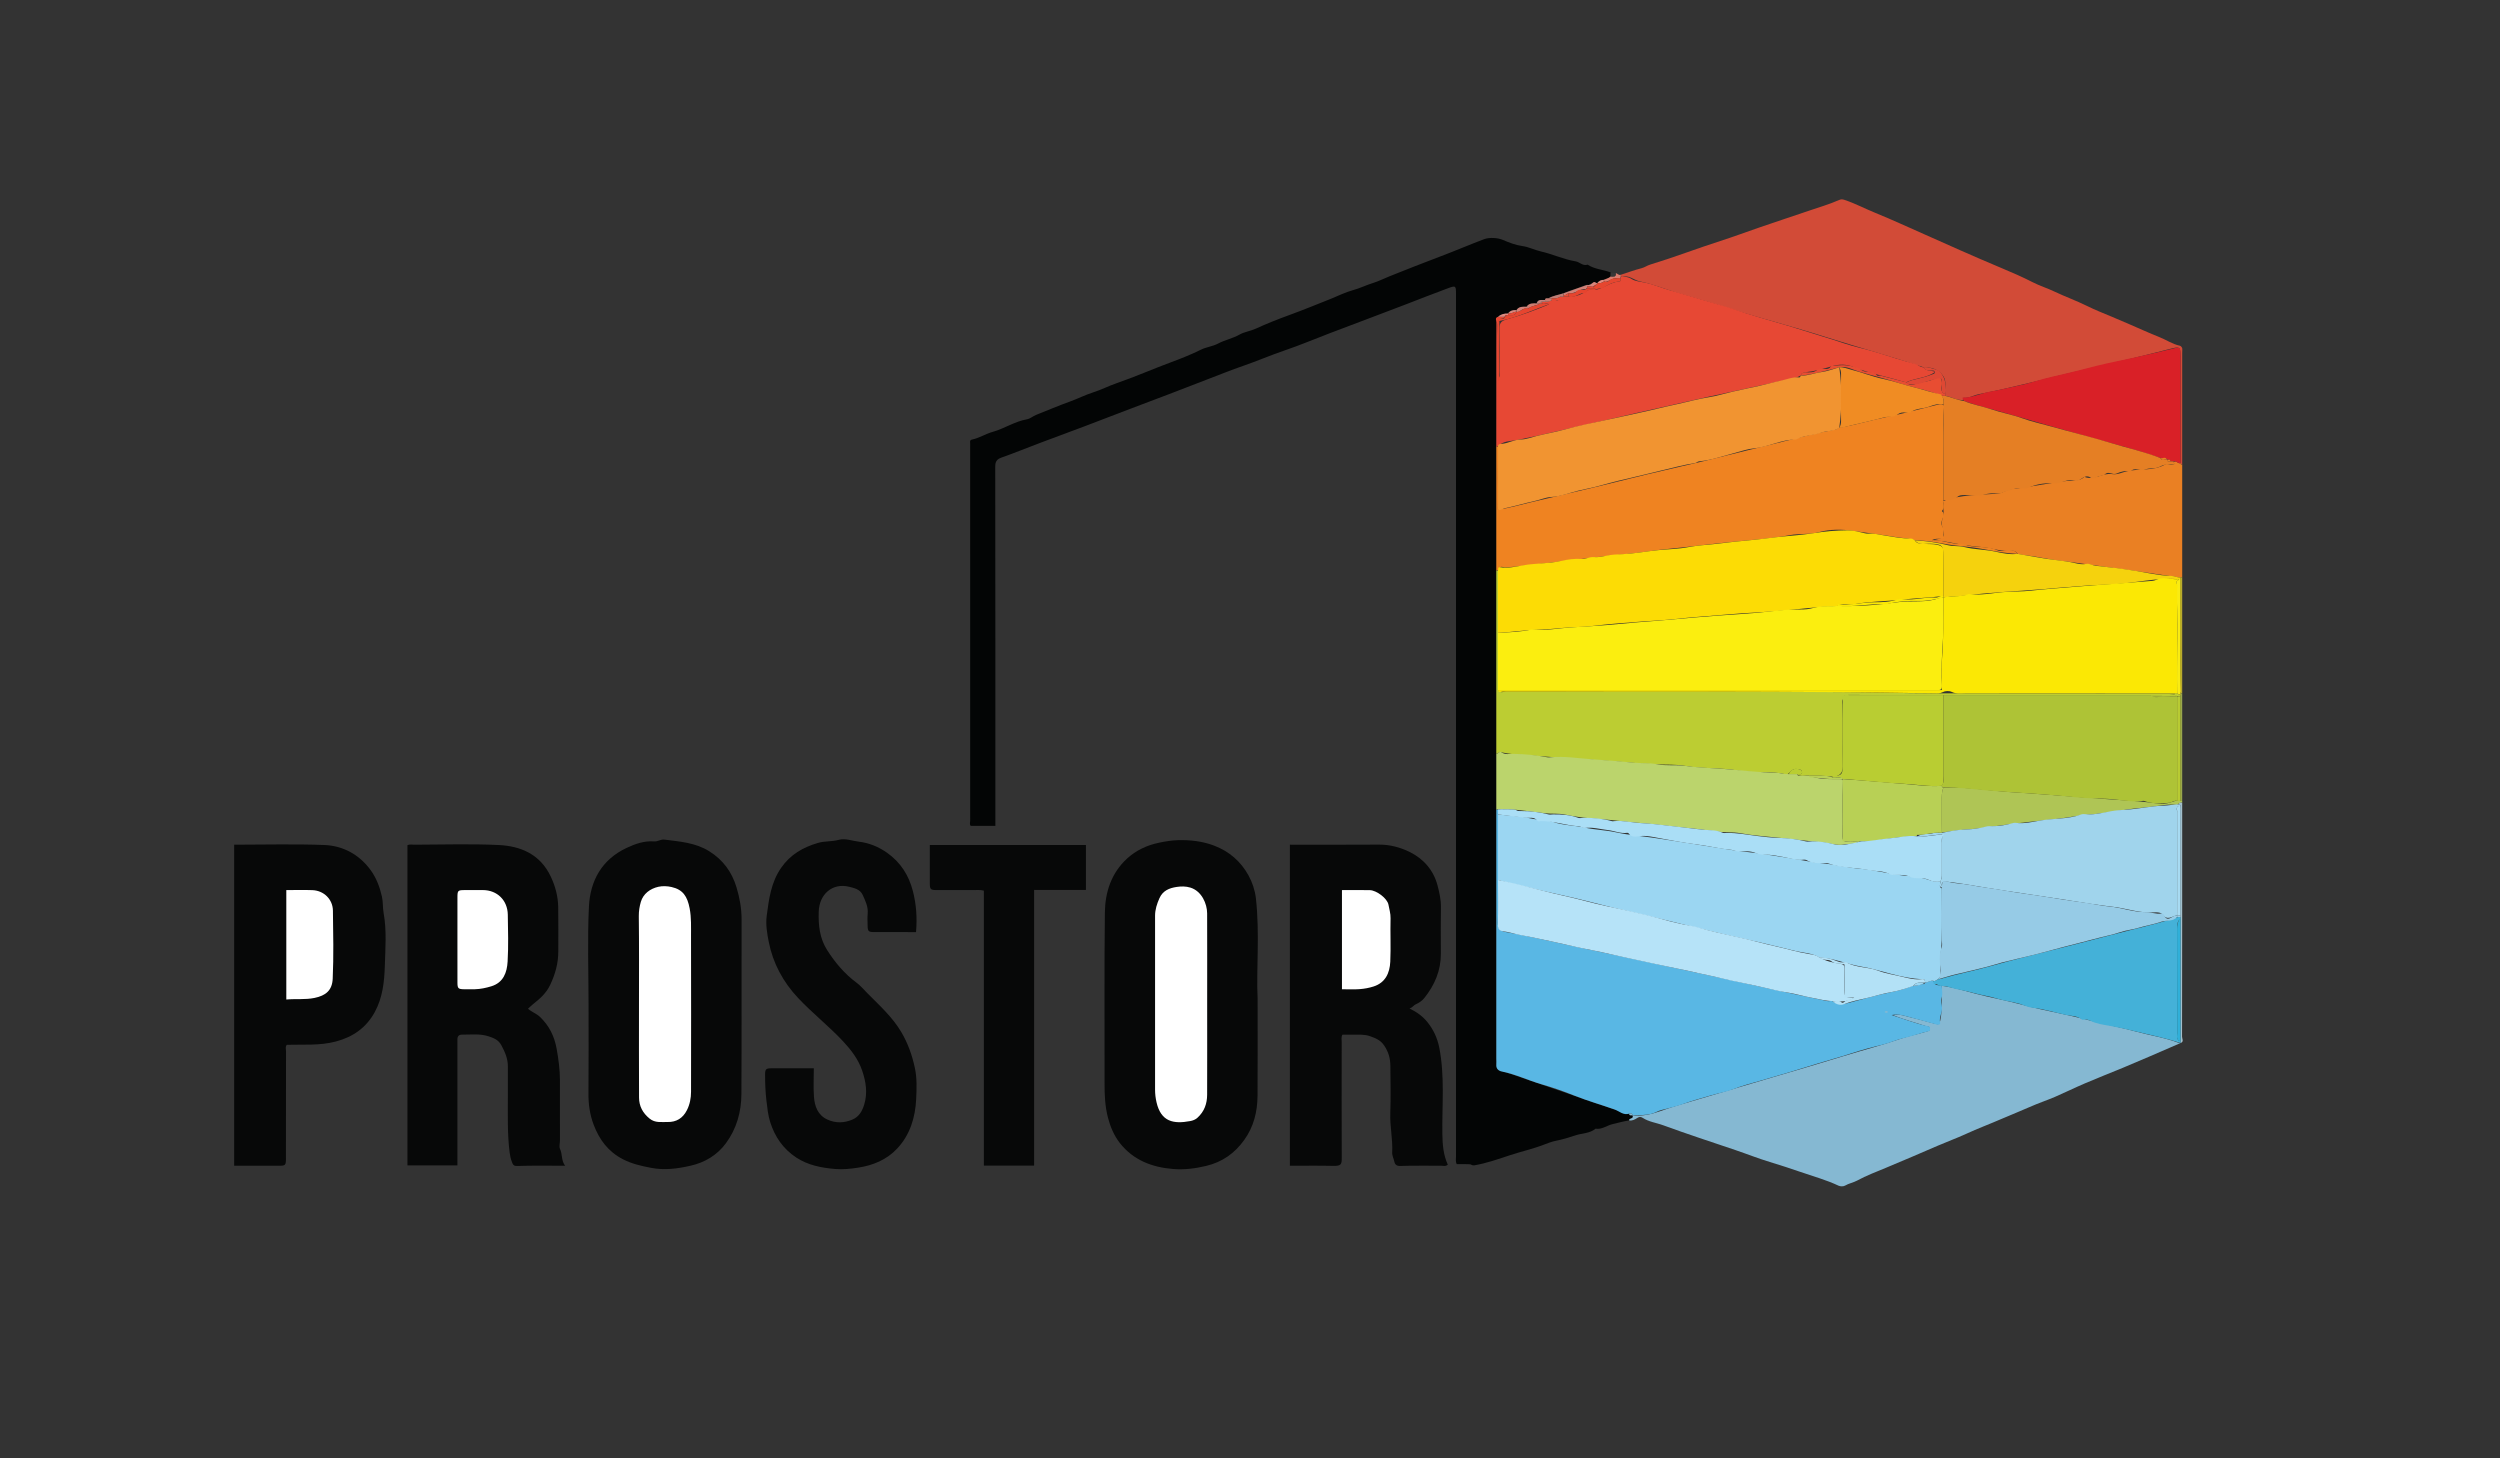 <?xml version="1.0" encoding="UTF-8" standalone="no"?>
<!DOCTYPE svg PUBLIC "-//W3C//DTD SVG 1.1//EN" "http://www.w3.org/Graphics/SVG/1.1/DTD/svg11.dtd">
<svg width="100%" height="100%" viewBox="0 0 960 560" version="1.1" xmlns="http://www.w3.org/2000/svg" xmlns:xlink="http://www.w3.org/1999/xlink" xml:space="preserve" xmlns:serif="http://www.serif.com/" style="fill-rule:evenodd;clip-rule:evenodd;stroke-linejoin:round;stroke-miterlimit:2;">
    <rect x="0" y="0" width="960" height="560" fill="#333333" stroke="none"/>
    <g transform="matrix(1.384,0,0,1.384,501.832,270.256)">
        <g id="Layer-1" serif:id="Layer 1">
            <g transform="matrix(1,0,0,1,-593.5,-224.417)">
                <g id="Layer-11" serif:id="Layer 1" transform="matrix(4.167,0,0,4.167,0,0)">
                    <g transform="matrix(1,0,0,1,163.887,25.805)">
                        <path d="M0,55.789C-0.379,55.854 -0.75,55.952 -1.125,56.044C-1.496,56.137 -1.822,56.413 -2.234,56.341C-2.617,56.665 -3.123,56.634 -3.566,56.784C-3.992,56.928 -4.428,57.059 -4.877,57.148C-5.139,57.2 -5.414,57.304 -5.664,57.401C-6.396,57.688 -7.162,57.854 -7.902,58.098C-8.689,58.355 -9.484,58.643 -10.313,58.784C-10.457,58.809 -10.508,58.716 -10.598,58.711C-10.891,58.694 -11.186,58.703 -11.477,58.703C-11.57,58.531 -11.527,58.362 -11.527,58.202L-11.527,0.786C-11.527,0.21 -11.537,0.189 -12.064,0.383C-13.023,0.733 -13.973,1.114 -14.926,1.479C-15.732,1.788 -16.541,2.094 -17.35,2.399C-18.223,2.73 -19.098,3.058 -19.969,3.391C-20.955,3.767 -21.928,4.18 -22.926,4.518C-23.859,4.835 -24.764,5.228 -25.695,5.549C-26.479,5.82 -27.25,6.131 -28.025,6.427C-28.898,6.761 -29.768,7.101 -30.64,7.435C-31.625,7.81 -32.613,8.181 -33.599,8.556C-34.471,8.888 -35.34,9.228 -36.213,9.557C-37.217,9.935 -38.223,10.303 -39.226,10.682C-40.084,11.005 -40.933,11.353 -41.797,11.659C-42.119,11.773 -42.207,11.939 -42.207,12.272C-42.196,20.069 -42.198,27.866 -42.198,35.663L-42.198,36.18L-43.834,36.18C-43.935,36.083 -43.875,35.945 -43.875,35.824C-43.877,27.523 -43.877,19.222 -43.877,10.921C-43.877,10.829 -43.871,10.734 -43.88,10.642C-43.889,10.536 -43.868,10.48 -43.747,10.455C-43.266,10.356 -42.845,10.075 -42.387,9.948C-41.598,9.73 -40.913,9.249 -40.097,9.108C-39.884,9.071 -39.697,8.9 -39.488,8.816C-38.734,8.513 -37.983,8.197 -37.221,7.922C-36.7,7.734 -36.208,7.48 -35.679,7.312C-35.152,7.144 -34.656,6.888 -34.135,6.708C-32.893,6.279 -31.689,5.747 -30.457,5.292C-29.796,5.049 -29.135,4.781 -28.495,4.465C-28.155,4.297 -27.723,4.254 -27.373,4.067C-26.912,3.821 -26.396,3.727 -25.936,3.465C-25.619,3.284 -25.217,3.237 -24.863,3.075C-24.143,2.744 -23.402,2.449 -22.656,2.178C-21.713,1.835 -20.787,1.455 -19.855,1.084C-19.375,0.893 -18.908,0.65 -18.41,0.516C-17.939,0.389 -17.506,0.171 -17.041,0.028C-16.672,-0.086 -16.309,-0.273 -15.939,-0.42C-14.799,-0.874 -13.66,-1.327 -12.512,-1.758C-11.557,-2.116 -10.617,-2.524 -9.662,-2.883C-9.297,-3.02 -8.742,-2.979 -8.414,-2.839C-8,-2.664 -7.568,-2.49 -7.127,-2.431C-6.684,-2.371 -6.299,-2.165 -5.871,-2.067C-5.092,-1.891 -4.359,-1.54 -3.564,-1.409C-3.291,-1.363 -3.082,-1.08 -2.764,-1.189C-2.305,-0.883 -1.746,-0.866 -1.244,-0.678C-1.234,-0.675 -1.234,-0.644 -1.23,-0.625L-1.23,-0.404C-1.346,-0.233 -1.578,-0.292 -1.715,-0.156C-1.896,-0.174 -2.033,-0.094 -2.139,0.05C-2.414,-0.159 -2.596,0.251 -2.852,0.159C-3.352,0.367 -3.881,0.493 -4.373,0.718C-4.701,0.811 -5.037,0.885 -5.35,1.032C-5.441,1.072 -5.592,1.008 -5.613,1.176C-5.84,1.153 -6.072,1.121 -6.176,1.402C-6.434,1.364 -6.668,1.391 -6.836,1.618C-7.086,1.604 -7.338,1.592 -7.504,1.839C-7.75,1.815 -7.947,1.902 -8.105,2.087C-8.396,2.068 -8.65,2.13 -8.814,2.4C-8.877,4.753 -8.826,7.107 -8.842,9.461C-8.846,9.944 -8.842,10.426 -8.842,10.909L-8.842,51.563C-8.842,52.391 -8.838,52.377 -8.064,52.639C-6.043,53.32 -4.031,54.033 -2.014,54.723C-1.42,54.925 -0.82,55.099 -0.236,55.321C-0.102,55.276 -0.029,55.397 0.074,55.439C0.125,55.435 0.178,55.445 0.221,55.472C0.307,55.687 -0.002,55.631 0,55.789" style="fill:rgb(3,5,5);"/>
                    </g>
                    <g transform="matrix(1,0,0,1,163.328,32.902)">
                        <path d="M0,-7.611C0.461,-7.76 0.918,-7.93 1.387,-8.049C1.596,-8.103 1.758,-8.229 1.961,-8.29C3.535,-8.767 5.07,-9.361 6.637,-9.863C7.492,-10.138 8.336,-10.453 9.188,-10.746C10.301,-11.13 11.418,-11.498 12.533,-11.877C13.201,-12.105 13.887,-12.304 14.537,-12.59C14.67,-12.648 14.752,-12.645 14.887,-12.602C15.594,-12.369 16.252,-12.018 16.939,-11.739C18.074,-11.279 19.187,-10.757 20.311,-10.265C21.084,-9.926 21.857,-9.572 22.635,-9.231C23.549,-8.829 24.467,-8.429 25.391,-8.043C26.074,-7.757 26.76,-7.46 27.422,-7.119C27.898,-6.874 28.416,-6.716 28.898,-6.485C29.602,-6.15 30.334,-5.888 31.035,-5.542C31.572,-5.276 32.139,-5.051 32.697,-4.819C33.111,-4.646 33.521,-4.465 33.936,-4.29C34.57,-4.019 35.197,-3.724 35.84,-3.473C36.307,-3.291 36.725,-2.996 37.227,-2.888C37.307,-2.871 37.408,-2.762 37.391,-2.625C37.383,-2.533 37.385,-2.44 37.385,-2.346L37.385,5.037C37.246,5.015 37.264,4.915 37.273,4.818C37.271,2.491 37.275,0.163 37.273,-2.164C37.271,-2.814 37.236,-2.848 36.607,-2.686C34.697,-2.19 32.775,-1.733 30.85,-1.292C28.51,-0.754 26.191,-0.121 23.834,0.341C23.496,0.408 23.189,0.614 22.824,0.578C22.818,0.577 22.803,0.609 22.803,0.626C22.801,0.658 22.82,0.686 22.854,0.713C22.404,0.794 22.033,0.505 21.611,0.454C21.602,0.394 21.598,0.333 21.602,0.273C21.547,-0.098 21.721,-0.488 21.486,-0.847C21.168,-1.337 20.699,-1.458 20.162,-1.454C18.072,-2.155 15.951,-2.743 13.852,-3.406C12.396,-3.864 10.93,-4.295 9.457,-4.706C7.693,-5.199 5.959,-5.796 4.191,-6.283C3.213,-6.554 2.268,-6.964 1.27,-7.174C0.869,-7.259 0.539,-7.624 0.084,-7.468C0.025,-7.496 -0.006,-7.543 0,-7.611" style="fill:rgb(210,75,55);"/>
                    </g>
                    <g transform="matrix(1,0,0,1,163.887,77.043)">
                        <path d="M0,4.551C-0.018,4.377 0.354,4.464 0.225,4.214C1.262,4.344 2.174,3.863 3.119,3.589C5.273,2.961 7.422,2.306 9.578,1.675C11.139,1.216 12.701,0.758 14.254,0.278C15.521,-0.114 16.809,-0.44 18.064,-0.878C18.615,-1.071 19.205,-1.173 19.766,-1.354C19.889,-1.392 20.045,-1.397 20.029,-1.576C20.016,-1.726 19.871,-1.685 19.771,-1.72C19.08,-1.966 18.359,-2.129 17.586,-2.456C18.051,-2.546 18.389,-2.39 18.729,-2.311C19.281,-2.184 19.824,-2.017 20.375,-1.879C20.641,-1.81 20.666,-1.869 20.719,-2.112C20.883,-2.876 20.764,-3.645 20.83,-4.409C21.598,-4.303 22.338,-4.078 23.084,-3.88C24.064,-3.619 25.064,-3.448 26.045,-3.181C26.941,-2.939 27.852,-2.741 28.764,-2.553C29.652,-2.369 30.531,-2.13 31.416,-1.92C32.189,-1.737 32.973,-1.577 33.738,-1.366C34.697,-1.101 35.688,-0.961 36.621,-0.599C36.65,-0.598 36.684,-0.598 36.715,-0.598C36.027,-0.3 35.34,0.001 34.65,0.297C34.063,0.549 33.475,0.801 32.885,1.046C32.039,1.395 31.187,1.729 30.346,2.088C29.678,2.373 29.025,2.697 28.357,2.985C27.803,3.222 27.229,3.412 26.676,3.658C26.061,3.934 25.434,4.176 24.816,4.445C24.023,4.79 23.213,5.092 22.428,5.453C21.814,5.736 21.182,5.964 20.564,6.232C19.406,6.733 18.248,7.231 17.084,7.715C16.449,7.981 15.795,8.224 15.186,8.557C14.926,8.698 14.629,8.744 14.369,8.898C14.262,8.96 14.064,8.954 13.945,8.9C13.127,8.515 12.254,8.275 11.404,7.982C10.736,7.751 10.057,7.53 9.377,7.324C8.605,7.093 7.844,6.787 7.074,6.527C5.467,5.982 3.854,5.459 2.262,4.874C1.807,4.708 1.311,4.651 0.896,4.379C0.771,4.299 0.678,4.306 0.549,4.386C0.387,4.488 0.213,4.594 0,4.551" style="fill:rgb(133,184,210);"/>
                    </g>
                    <g transform="matrix(1,0,0,1,141.298,84.669)">
                        <path d="M0,-21.431C1.993,-21.431 3.964,-21.423 5.937,-21.437C6.661,-21.441 7.353,-21.253 7.974,-20.949C8.89,-20.496 9.558,-19.751 9.829,-18.728C9.956,-18.247 10.067,-17.764 10.058,-17.254C10.04,-16.23 10.05,-15.203 10.054,-14.178C10.058,-13.051 9.64,-12.079 8.95,-11.219C8.808,-11.043 8.601,-10.899 8.394,-10.81C8.241,-10.744 8.187,-10.605 7.968,-10.521C8.468,-10.284 8.849,-9.999 9.151,-9.626C9.554,-9.129 9.817,-8.567 9.944,-7.936C10.325,-6.019 10.126,-4.082 10.153,-2.154C10.165,-1.447 10.222,-0.765 10.515,-0.127C10.36,0.01 10.204,-0.058 10.067,-0.057C9.153,-0.049 8.239,-0.072 7.327,-0.04C7.071,-0.033 6.981,-0.188 6.956,-0.322C6.915,-0.53 6.802,-0.727 6.813,-0.935C6.86,-1.819 6.651,-2.689 6.687,-3.575C6.726,-4.617 6.698,-5.662 6.692,-6.706C6.688,-7.194 6.571,-7.626 6.282,-8.055C6.038,-8.42 5.72,-8.542 5.356,-8.674C4.985,-8.811 4.606,-8.779 4.226,-8.784C3.985,-8.785 3.745,-8.784 3.503,-8.784C3.403,-8.62 3.452,-8.452 3.45,-8.292C3.448,-5.739 3.442,-3.184 3.454,-0.63C3.456,-0.144 3.442,-0.033 2.862,-0.046C1.917,-0.068 0.97,-0.053 0,-0.053L0,-21.431Z" style="fill:rgb(7,8,8);"/>
                    </g>
                    <g transform="matrix(1,0,0,1,90.567,73.648)">
                        <path d="M0,0.512C0.271,0.746 0.564,0.833 0.793,1.05C1.414,1.637 1.758,2.346 1.908,3.171C2.032,3.865 2.127,4.558 2.129,5.262C2.133,6.605 2.131,7.947 2.13,9.289C2.13,9.476 2.06,9.693 2.132,9.842C2.305,10.2 2.206,10.626 2.476,10.967C1.387,10.967 0.325,10.947 -0.735,10.982C-0.987,10.99 -1.019,10.837 -1.066,10.719C-1.152,10.512 -1.195,10.283 -1.224,10.058C-1.377,8.828 -1.337,7.591 -1.339,6.356C-1.341,5.684 -1.342,5.013 -1.339,4.343C-1.336,3.831 -1.531,3.397 -1.769,2.949C-1.966,2.576 -2.289,2.461 -2.601,2.356C-3.177,2.159 -3.794,2.24 -4.395,2.237C-4.594,2.237 -4.695,2.34 -4.698,2.538C-4.699,2.652 -4.698,2.762 -4.698,2.874L-4.698,10.944L-8.025,10.944L-8.025,-10.379C-7.882,-10.449 -7.714,-10.409 -7.554,-10.41C-5.689,-10.413 -3.822,-10.478 -1.962,-10.389C-0.478,-10.321 0.811,-9.773 1.513,-8.298C1.824,-7.646 1.999,-6.974 2.014,-6.264C2.033,-5.278 2.017,-4.289 2.019,-3.301C2.02,-2.51 1.815,-1.778 1.472,-1.061C1.208,-0.509 0.78,-0.142 0.327,0.216C0.211,0.307 0.117,0.414 0,0.512" style="fill:rgb(7,8,8);"/>
                    </g>
                    <g transform="matrix(1,0,0,1,94.601,73.951)">
                        <path d="M0,-0.105C0,-2.267 -0.08,-4.433 0.025,-6.591C0.109,-8.311 0.882,-9.724 2.533,-10.499C3.112,-10.77 3.714,-10.985 4.367,-10.931C4.614,-10.912 4.803,-11.085 5.049,-11.053C6.077,-10.919 7.111,-10.855 8.034,-10.278C8.952,-9.703 9.541,-8.901 9.849,-7.883C10.061,-7.184 10.191,-6.467 10.19,-5.728C10.182,-1.851 10.199,2.027 10.178,5.904C10.171,7.085 9.854,8.206 9.145,9.167C8.565,9.954 7.748,10.444 6.801,10.66C5.93,10.859 5.058,10.98 4.139,10.799C3.493,10.674 2.885,10.536 2.295,10.234C1.308,9.73 0.714,8.923 0.336,7.922C0.082,7.247 -0.015,6.549 -0.006,5.822C0.013,3.847 0,1.871 0,-0.105" style="fill:rgb(7,8,8);"/>
                    </g>
                    <g transform="matrix(1,0,0,1,139.15,74.34)">
                        <path d="M0,-0.874C0,1.602 0.01,3.615 -0.005,5.628C-0.014,6.686 -0.262,7.686 -0.894,8.562C-1.531,9.448 -2.354,10.032 -3.436,10.288C-4.17,10.464 -4.902,10.552 -5.64,10.491C-7.033,10.375 -8.281,9.901 -9.173,8.762C-9.561,8.265 -9.805,7.686 -9.965,7.071C-10.158,6.329 -10.193,5.576 -10.191,4.814C-10.18,1.011 -10.217,-2.792 -10.17,-6.594C-10.153,-7.946 -9.737,-9.219 -8.697,-10.175C-8.096,-10.726 -7.377,-11.065 -6.558,-11.236C-6.139,-11.325 -5.699,-11.394 -5.3,-11.404C-4.494,-11.426 -3.674,-11.337 -2.892,-11.039C-1.879,-10.651 -1.117,-9.983 -0.605,-9.054C-0.35,-8.588 -0.174,-8.065 -0.113,-7.523C0.152,-5.156 -0.096,-2.781 0,-0.874" style="fill:rgb(7,8,8);"/>
                    </g>
                    <g transform="matrix(1,0,0,1,71.004,84.56)">
                        <path d="M0,-21.322C2.016,-21.322 4.01,-21.379 5.999,-21.302C7.26,-21.254 8.345,-20.655 9.094,-19.621C9.464,-19.111 9.699,-18.499 9.841,-17.859C9.921,-17.497 9.886,-17.135 9.95,-16.784C10.164,-15.608 10.067,-14.423 10.032,-13.247C10,-12.198 9.886,-11.131 9.361,-10.174C8.791,-9.134 7.914,-8.521 6.771,-8.218C5.691,-7.93 4.597,-8.031 3.507,-7.998C3.389,-7.867 3.453,-7.711 3.453,-7.571C3.447,-5.204 3.449,-2.835 3.448,-0.468C3.448,0.04 3.432,0.056 2.92,0.056C1.955,0.057 0.988,0.056 0,0.056L0,-21.322Z" style="fill:rgb(7,8,8);"/>
                    </g>
                    <g transform="matrix(1,0,0,1,116.406,78.607)">
                        <path d="M0,-9.549C-0.955,-9.549 -1.867,-9.547 -2.78,-9.551C-3.169,-9.552 -3.218,-9.603 -3.224,-9.989C-3.227,-10.25 -3.246,-10.513 -3.22,-10.773C-3.174,-11.239 -3.375,-11.634 -3.556,-12.033C-3.726,-12.403 -4.127,-12.486 -4.449,-12.567C-5.565,-12.846 -6.442,-12.076 -6.479,-10.911C-6.509,-9.996 -6.416,-9.127 -5.913,-8.342C-5.383,-7.513 -4.76,-6.771 -3.96,-6.18C-3.693,-5.984 -3.476,-5.716 -3.239,-5.479C-2.43,-4.663 -1.571,-3.893 -0.978,-2.887C-0.54,-2.143 -0.259,-1.353 -0.078,-0.507C0.071,0.189 0.042,0.886 0.009,1.576C-0.05,2.797 -0.399,3.946 -1.25,4.858C-1.945,5.602 -2.845,5.979 -3.86,6.136C-4.372,6.215 -4.878,6.266 -5.384,6.224C-6.295,6.146 -7.187,5.979 -7.98,5.458C-8.854,4.881 -9.406,4.069 -9.712,3.096C-9.854,2.643 -9.903,2.16 -9.96,1.681C-10.03,1.097 -10.05,0.517 -10.05,-0.066C-10.051,-0.42 -9.991,-0.48 -9.641,-0.482C-8.711,-0.486 -7.783,-0.483 -6.806,-0.483C-6.806,0.166 -6.843,0.796 -6.796,1.419C-6.749,2.055 -6.537,2.646 -5.895,2.935C-5.351,3.182 -4.793,3.169 -4.238,2.934C-3.783,2.743 -3.579,2.355 -3.448,1.924C-3.216,1.158 -3.335,0.405 -3.588,-0.332C-3.845,-1.086 -4.323,-1.704 -4.855,-2.276C-5.804,-3.291 -6.904,-4.153 -7.856,-5.166C-8.857,-6.233 -9.53,-7.483 -9.807,-8.902C-9.916,-9.453 -10.021,-10.05 -9.942,-10.64C-9.794,-11.757 -9.655,-12.861 -8.979,-13.833C-8.362,-14.72 -7.524,-15.197 -6.524,-15.489C-6.073,-15.622 -5.607,-15.565 -5.153,-15.691C-4.713,-15.815 -4.251,-15.622 -3.808,-15.57C-3.143,-15.492 -2.511,-15.242 -1.928,-14.831C-1.017,-14.186 -0.48,-13.322 -0.212,-12.288C0.017,-11.41 0.083,-10.505 0,-9.549" style="fill:rgb(7,8,8);"/>
                    </g>
                    <g transform="matrix(1,0,0,1,127.718,84.603)">
                        <path d="M0,-21.344L0,-18.354L-3.45,-18.354L-3.45,0L-6.795,0L-6.795,-18.305C-7.048,-18.374 -7.286,-18.342 -7.521,-18.343C-8.341,-18.347 -9.162,-18.34 -9.982,-18.345C-10.333,-18.348 -10.392,-18.406 -10.394,-18.759C-10.398,-19.613 -10.395,-20.467 -10.395,-21.344L0,-21.344Z" style="fill:rgb(7,8,8);"/>
                    </g>
                    <g transform="matrix(1,0,0,1,200.602,45.208)">
                        <path d="M0,-7.38C-0.002,-7.304 0.035,-7.266 0.111,-7.268L0.111,0.232L-0.086,0.232C-1.295,0.059 -2.502,-0.127 -3.711,-0.295C-4.646,-0.424 -5.59,-0.541 -6.523,-0.683C-7.437,-0.821 -8.361,-0.891 -9.273,-1.08C-9.781,-1.186 -10.309,-1.229 -10.824,-1.316C-10.9,-1.461 -11.068,-1.552 -11.182,-1.538C-11.9,-1.448 -12.564,-1.742 -13.264,-1.793C-14.09,-1.854 -14.906,-2.01 -15.719,-2.165C-15.93,-2.205 -16.148,-2.187 -16.371,-2.263C-15.693,-2.419 -15.689,-2.421 -15.873,-3.18C-15.967,-3.564 -15.719,-3.917 -15.791,-4.303C-15.824,-4.479 -15.75,-4.671 -15.816,-4.852C-14.625,-5.296 -13.363,-5.24 -12.127,-5.355C-11.809,-5.384 -11.592,-5.614 -11.281,-5.646C-10.006,-5.776 -8.754,-6.066 -7.479,-6.201C-7.098,-6.242 -6.709,-6.159 -6.402,-6.465C-5.752,-6.188 -5.187,-6.755 -4.545,-6.645C-4.219,-6.588 -3.896,-6.758 -3.58,-6.833C-2.734,-7.033 -1.818,-6.828 -1.018,-7.288C-0.873,-7.37 -0.693,-7.245 -0.527,-7.264C-0.377,-7.279 -0.389,-7.343 -0.465,-7.434C-0.287,-7.612 -0.168,-7.293 0,-7.38" style="fill:rgb(234,128,35);"/>
                    </g>
                    <g transform="matrix(1,0,0,1,200.713,61.471)">
                        <path d="M0,-1.145L0,-1.033C-0.15,-1.065 -0.24,-0.957 -0.344,-0.881C-0.937,-0.961 -1.518,-0.813 -2.098,-0.756C-2.846,-0.685 -3.596,-0.603 -4.336,-0.47C-5.365,-0.286 -6.412,-0.248 -7.447,-0.078C-8.205,0.047 -8.98,0.118 -9.75,0.2C-10.555,0.286 -11.357,0.379 -12.16,0.494C-12.83,0.589 -13.508,0.701 -14.182,0.739C-14.805,0.772 -15.408,0.893 -16.025,0.954C-15.982,0.247 -16.018,-0.461 -16.008,-1.167C-16.002,-1.458 -16.031,-1.754 -15.898,-2.031C-14.293,-2.099 -12.709,-1.796 -11.113,-1.713C-10.596,-1.687 -10.082,-1.642 -9.568,-1.606C-8.057,-1.502 -6.551,-1.371 -5.041,-1.269C-3.844,-1.188 -2.648,-1.12 -1.457,-0.957C-1.145,-0.914 -0.803,-1.041 -0.486,-1.141C-0.389,-1.146 -0.289,-1.145 -0.191,-1.145L0,-1.145Z" style="fill:rgb(175,197,85);"/>
                    </g>
                    <g transform="matrix(1,0,0,1,200.49,76.279)">
                        <path d="M0,-15.729C0.01,-15.895 0.137,-15.829 0.223,-15.84C0.223,-10.646 0.225,-5.452 0.213,-0.258C0.213,-0.125 0.359,0.081 0.111,0.166L0.111,-8.427C0.107,-10.78 0.117,-13.131 0.107,-15.485C0.123,-15.588 0.154,-15.7 0,-15.729" style="fill:rgb(162,191,204);"/>
                    </g>
                    <g transform="matrix(1,0,0,1,200.602,53.162)">
                        <path d="M0,-7.722L0.111,-7.722L0.111,0C0.029,-0.002 -0.018,-0.043 -0.033,-0.124C0.041,-1.621 -0.016,-3.119 -0.002,-4.618C0.008,-5.581 0,-6.545 0,-7.509L0,-7.722Z" style="fill:rgb(186,171,45);"/>
                    </g>
                    <g transform="matrix(1,0,0,1,200.602,60.326)">
                        <path d="M0,-7.164L0.111,-7.164L0.111,0L0,0L0,-7.164Z" style="fill:rgb(154,167,77);"/>
                    </g>
                    <g transform="matrix(1,0,0,1,163.328,25.656)">
                        <path d="M0,-0.365L0,-0.253C0,-0.196 -0.021,-0.149 -0.066,-0.113C-0.449,-0.271 -0.719,0.071 -1.055,0.111C-1.1,0.075 -1.121,0.029 -1.121,-0.029C-0.971,-0.102 -0.799,-0.134 -0.672,-0.253C-0.52,-0.266 -0.293,-0.169 -0.336,-0.476C-0.217,-0.46 -0.143,-0.313 0,-0.365" style="fill:rgb(220,124,110);"/>
                    </g>
                    <g transform="matrix(1,0,0,1,162.992,25.49)">
                        <path d="M0,-0.31C0.045,0 -0.184,-0.1 -0.336,-0.087L-0.336,-0.31L0,-0.31Z" style="fill:rgb(57,56,56);"/>
                    </g>
                    <g transform="matrix(1,0,0,1,184.707,69.521)">
                        <path d="M0,3.118C0.002,3.379 0.076,3.666 -0.01,3.892C-0.104,4.151 0.014,4.363 0.016,4.593C0.016,4.925 -0.187,5.216 -0.115,5.556C-0.076,5.732 -0.262,5.714 -0.344,5.692C-0.934,5.541 -1.518,5.36 -2.107,5.212C-2.477,5.118 -2.842,4.967 -3.34,5.058C-2.475,5.333 -1.719,5.636 -0.92,5.802C-0.838,5.817 -0.777,5.831 -0.783,5.928C-0.789,6.014 -0.75,6.112 -0.887,6.141C-1.447,6.265 -1.984,6.475 -2.549,6.597C-3.021,6.701 -3.467,6.921 -3.938,7.031C-4.648,7.198 -5.361,7.389 -6.047,7.617C-6.773,7.859 -7.512,8.052 -8.238,8.279C-9.48,8.667 -10.727,9.047 -11.98,9.403C-12.625,9.586 -13.283,9.756 -13.916,10.007C-14.363,10.181 -14.857,10.257 -15.324,10.395C-15.939,10.577 -16.562,10.739 -17.164,10.96C-17.656,11.142 -18.166,11.255 -18.668,11.382C-18.912,11.441 -19.104,11.587 -19.352,11.64C-19.768,11.732 -20.18,11.733 -20.596,11.736C-20.607,11.572 -20.732,11.638 -20.82,11.625C-21.193,11.755 -21.477,11.461 -21.771,11.354C-22.666,11.034 -23.584,10.779 -24.471,10.423C-25.186,10.135 -25.93,9.881 -26.672,9.664C-27.557,9.405 -28.387,8.998 -29.295,8.821C-29.502,8.781 -29.695,8.639 -29.662,8.355C-29.648,8.226 -29.662,8.095 -29.662,7.965L-29.662,-8.634C-29.592,-8.637 -29.545,-8.605 -29.518,-8.538C-29.59,-8.415 -29.533,-8.283 -29.551,-8.156L-29.551,-4.006C-29.551,-3.039 -29.527,-2.069 -29.561,-1.101C-29.576,-0.694 -29.418,-0.534 -29.053,-0.471C-27.221,-0.148 -25.416,0.299 -23.596,0.676C-21.35,1.14 -19.111,1.649 -16.867,2.122C-15.068,2.501 -13.273,2.903 -11.479,3.301C-10.211,3.582 -8.943,3.854 -7.672,4.119C-7.568,4.142 -7.451,4.15 -7.346,4.093C-7,4.352 -6.65,4.368 -6.221,4.256C-5.287,4.01 -4.363,3.735 -3.416,3.542C-2.939,3.443 -2.447,3.33 -1.992,3.124C-1.707,3.171 -1.459,2.971 -1.176,2.997C-1.15,2.949 -1.113,2.91 -1.064,2.884C-0.887,2.889 -0.73,2.683 -0.537,2.821C-0.482,3.144 -0.191,3.041 0,3.118" style="fill:rgb(89,183,228);"/>
                    </g>
                    <g transform="matrix(1,0,0,1,184.818,38.571)">
                        <path d="M0,1.719C-0.037,1.963 0.094,2.231 -0.105,2.451C0.125,2.668 -0.049,2.873 -0.109,3.091C-0.143,3.207 -0.145,3.371 -0.084,3.465C0.086,3.729 -0.049,3.994 0.01,4.25C-0.234,4.354 -0.465,4.227 -0.768,4.386C-0.047,4.368 0.531,4.682 1.156,4.62C1.344,4.602 1.461,4.709 1.613,4.747C2.268,4.909 2.965,4.76 3.607,5.069C3.816,5.17 4.119,5.079 4.379,5.077C4.594,5.075 4.805,5.076 4.926,5.301C4.186,5.268 3.463,5.139 2.736,5.001C2.174,4.894 1.594,4.822 1.027,4.77C0.049,4.681 -0.904,4.396 -1.893,4.405C-2.307,4.249 -2.748,4.258 -3.176,4.184C-4.105,4.023 -5.043,3.918 -5.977,3.777C-6.74,3.661 -7.533,3.648 -8.289,3.855C-8.924,4.03 -9.57,3.933 -10.209,4.053C-11.434,4.284 -12.682,4.364 -13.922,4.491C-14.76,4.577 -15.605,4.662 -16.439,4.767C-17.566,4.909 -18.699,4.988 -19.824,5.159C-20.619,5.281 -21.434,5.334 -22.236,5.426C-23.658,5.589 -25.082,5.749 -26.504,5.926C-27.379,6.034 -28.26,6.146 -29.145,6.204C-29.301,6.214 -29.518,6.054 -29.619,6.317C-29.648,6.387 -29.699,6.422 -29.773,6.42L-29.773,-1.862C-29.703,-1.864 -29.654,-1.831 -29.629,-1.763C-29.703,-0.407 -29.639,0.949 -29.666,2.351C-28.932,2.264 -28.258,2.053 -27.58,1.894C-26.191,1.569 -24.803,1.239 -23.416,0.911C-22.199,0.623 -20.988,0.311 -19.773,0.017C-18.193,-0.365 -16.6,-0.705 -15.023,-1.106C-13.715,-1.439 -12.398,-1.742 -11.09,-2.073C-9.795,-2.4 -8.5,-2.737 -7.186,-2.98C-7.09,-2.998 -7.033,-3.085 -6.939,-3.093C-5.891,-3.274 -4.873,-3.584 -3.834,-3.8C-2.664,-4.042 -1.508,-4.352 -0.35,-4.64C-0.207,-4.676 -0.053,-4.703 0.045,-4.539C-0.059,-3.749 0.014,-2.956 0.004,-2.166C-0.01,-0.871 0,0.425 0,1.719" style="fill:rgb(239,131,33);"/>
                    </g>
                    <g transform="matrix(1,0,0,1,155.156,25.403)">
                        <path d="M0,11.306L-0.111,11.306C-0.111,8.555 -0.113,5.805 -0.105,3.055C-0.105,2.934 -0.229,2.751 0,2.687C0.152,2.709 0.32,2.63 0.457,2.755C0.094,2.759 -0.021,2.918 -0.012,3.3C0.02,4.452 0,5.606 0,6.818C0.18,6.649 0.105,6.482 0.107,6.344C0.117,5.393 0.125,4.442 0.105,3.492C0.098,3.126 0.172,2.973 0.58,2.858C1.533,2.594 2.469,2.255 3.4,1.858C3.291,1.76 3.18,1.769 3.064,1.822C3.002,1.816 2.945,1.797 2.893,1.765C2.943,1.664 3.037,1.682 3.123,1.68C3.303,1.726 3.451,1.621 3.607,1.566C3.775,1.481 4.086,1.766 4.131,1.363C4.215,1.333 4.303,1.345 4.391,1.344L4.746,1.344C5.205,1.35 5.6,1.184 5.973,0.931C6.111,0.836 6.291,0.913 6.451,0.897C7.027,0.814 7.479,0.367 8.076,0.334C8.193,0.327 8.166,0.199 8.172,0.112L8.172,0C8.422,0.013 8.643,0.007 8.895,0.168C9.131,0.323 9.49,0.35 9.793,0.41C10.344,0.522 10.852,0.748 11.385,0.901C12.67,1.267 13.949,1.663 15.234,2.033C15.658,2.154 16.088,2.318 16.518,2.453C17.775,2.852 19.055,3.183 20.309,3.591C21.215,3.885 22.133,4.144 23.037,4.451C23.734,4.688 24.486,4.832 25.197,5.052C26.059,5.32 26.914,5.599 27.787,5.827C27.967,5.873 28.107,6.052 28.318,6.045C28.504,6.327 28.826,6.239 29.107,6.35C28.525,6.779 27.783,6.746 27.168,7.049C26.615,6.883 26.053,6.742 25.494,6.594C24.859,6.425 24.225,6.262 23.611,6.007C23.182,5.827 22.672,5.844 22.252,5.972C21.666,6.151 21.084,6.31 20.48,6.375C20.309,6.392 20.201,6.445 20.146,6.603C19.652,6.867 19.086,6.91 18.561,7.02C17.455,7.25 16.357,7.51 15.252,7.741C13.566,8.092 11.891,8.501 10.207,8.868C8.918,9.149 7.639,9.47 6.35,9.754C4.65,10.127 2.965,10.555 1.258,10.89C0.846,10.971 0.338,10.934 0,11.306" style="fill:rgb(231,72,52);"/>
                    </g>
                    <g transform="matrix(1,0,0,1,155.045,58.725)">
                        <path d="M0,-13.734L0.111,-13.734L0.111,-9.6C0.113,-8.331 0.109,-7.062 0.113,-5.793C0.25,-5.541 0.484,-5.682 0.66,-5.682C8.209,-5.672 15.758,-5.713 23.305,-5.647C25.197,-5.631 27.094,-5.571 28.99,-5.567C34.381,-5.553 39.773,-5.567 45.166,-5.556C45.326,-5.633 45.424,-5.477 45.557,-5.451L45.557,-5.339C45.469,-5.338 45.383,-5.339 45.301,-5.374C45.258,-5.418 45.209,-5.451 45.152,-5.474C44.578,-5.42 44.004,-5.466 43.432,-5.451L29.809,-5.451C27.721,-5.451 25.633,-5.441 23.545,-5.459C23.145,-5.462 23.025,-5.392 23.039,-4.943C23.088,-3.528 23.041,-2.11 23.066,-0.693C23.074,-0.213 22.82,-0.071 22.434,-0.003C21.914,-0.101 21.387,-0.076 20.863,-0.079C20.584,-0.114 20.291,0 20.021,-0.15C20.111,-0.261 20.373,-0.076 20.357,-0.309C20.346,-0.502 20.156,-0.516 19.98,-0.532C19.662,-0.56 19.566,-0.255 19.342,-0.152C18.312,-0.441 17.242,-0.209 16.199,-0.407C15.004,-0.634 13.773,-0.523 12.566,-0.736C11.955,-0.844 11.314,-0.808 10.689,-0.835C9.432,-0.89 8.184,-1.029 6.93,-1.103C5.787,-1.172 4.643,-1.235 3.506,-1.338C2.439,-1.437 1.357,-1.422 0.301,-1.645C0.176,-1.672 0.105,-1.554 0,-1.533L0,-13.734Z" style="fill:rgb(188,205,50);"/>
                    </g>
                    <g transform="matrix(1,0,0,1,175.08,61.76)">
                        <path d="M0,-3.224C0.014,-3.103 0.096,-3.105 0.191,-3.11C0.389,-3.119 0.586,-3.114 0.783,-3.114C1.285,-2.929 1.809,-2.885 2.338,-2.889C2.539,-2.89 2.74,-2.892 2.941,-2.885C3.021,-2.871 3.055,-2.823 3.043,-2.744C2.996,-1.518 3.039,-0.292 3.018,0.932C3.016,1.159 3.053,1.285 3.314,1.255C3.609,1.222 3.906,1.296 4.199,1.217C3.873,1.485 3.461,1.395 3.092,1.468C2.65,1.554 2.217,1.38 1.779,1.338C0.812,1.243 -0.152,1.131 -1.117,1.025C-2.006,0.927 -2.898,0.88 -3.781,0.714C-4.318,0.614 -4.877,0.681 -5.43,0.593C-6.676,0.398 -7.937,0.319 -9.189,0.156C-10.045,0.045 -10.914,0.016 -11.771,-0.095C-12.988,-0.252 -14.225,-0.248 -15.43,-0.522C-15.877,-0.621 -16.342,-0.566 -16.803,-0.616C-17.84,-0.728 -18.873,-0.934 -19.924,-0.873L-20.035,-0.873L-20.035,-4.568C-19.91,-4.566 -19.84,-4.778 -19.691,-4.672C-19.441,-4.495 -19.164,-4.577 -18.896,-4.571C-18.139,-4.557 -17.385,-4.489 -16.641,-4.343C-16.57,-4.328 -16.492,-4.338 -16.418,-4.345C-15.496,-4.429 -14.584,-4.272 -13.672,-4.212C-12.734,-4.152 -11.793,-4.071 -10.857,-3.983C-10.35,-3.936 -9.832,-3.979 -9.34,-3.88C-8.719,-3.757 -8.096,-3.857 -7.484,-3.773C-6.492,-3.637 -5.494,-3.627 -4.504,-3.537C-3.49,-3.446 -2.482,-3.335 -1.463,-3.318C-1.172,-3.312 -0.867,-3.212 -0.559,-3.224L0,-3.224Z" style="fill:rgb(187,212,108);"/>
                    </g>
                    <g transform="matrix(1,0,0,1,159.522,26.101)">
                        <path d="M0,0.422C0.521,0.235 1.045,0.049 1.566,-0.138C1.568,-0.086 1.566,-0.034 1.564,0.018C1.557,0.071 1.527,0.113 1.484,0.143C1.086,0.096 0.791,0.454 0.398,0.422C0.254,0.396 0.182,0.549 0.053,0.56C0.016,0.522 -0.002,0.476 0,0.422" style="fill:rgb(207,128,118);"/>
                    </g>
                    <g transform="matrix(1,0,0,1,159.522,26.871)">
                        <path d="M0,-0.348L0,-0.124L-0.223,-0.124C-0.385,0 -0.572,-0.004 -0.762,-0.012L-1.006,-0.012C-0.695,-0.196 -0.336,-0.236 0,-0.348" style="fill:rgb(191,125,116);"/>
                    </g>
                    <g transform="matrix(0.116,0.993,0.993,-0.116,156.684,27.188)">
                        <path d="M0.418,-0.348C0.181,-0.156 0.243,0.099 0.273,0.345C0.3,0.435 0.34,0.477 0.418,0.386C0.285,0.115 0.546,-0.074 0.559,-0.313C0.516,-0.344 0.469,-0.356 0.418,-0.348" style="fill:rgb(210,130,121);"/>
                    </g>
                    <g transform="matrix(0.514,0.858,0.858,-0.514,157.18,27.148)">
                        <path d="M0.323,-0.203C0.258,-0.164 0.206,-0.176 0.17,-0.243C0.035,0.029 0.195,0.236 0.323,0.448C0.365,0.516 0.397,0.593 0.474,0.633C0.418,0.354 0.307,0.086 0.323,-0.203" style="fill:rgb(206,125,113);"/>
                    </g>
                    <g transform="matrix(1,0,0,1,161.088,25.709)">
                        <path d="M0,0.365L0,0.254C0.154,0.303 0.303,0.191 0.369,0.125C0.51,-0.019 0.576,0.151 0.674,0.142C0.668,0.163 0.664,0.184 0.66,0.206C0.631,0.241 0.592,0.258 0.547,0.256C0.5,0.261 0.467,0.283 0.445,0.327C0.42,0.368 0.383,0.384 0.336,0.376C0.225,0.35 0.113,0.373 0,0.365" style="fill:rgb(216,133,123);"/>
                    </g>
                    <g transform="matrix(1,0,0,1,158.516,27.042)">
                        <path d="M0,-0.183L0.223,-0.183L0.223,-0.071C0.09,0.033 -0.062,0.054 -0.227,0.041L-0.227,-0.071C-0.215,-0.237 -0.09,-0.172 0,-0.183" style="fill:rgb(198,123,113);"/>
                    </g>
                    <g transform="matrix(1,0,0,1,155.603,27.857)">
                        <path d="M0,0.233L-0.447,0.233C-0.256,0.062 -0.027,0 0.225,0.009L0.223,0.06C0.229,0.098 0.213,0.126 0.176,0.141C0.174,0.141 0.131,0.116 0.131,0.116L0.08,0.125C0.039,0.124 0.016,0.142 0.006,0.183L0,0.233Z" style="fill:rgb(223,138,128);"/>
                    </g>
                    <g transform="matrix(1,0,0,1,158.289,27.108)">
                        <path d="M0,-0.137L0,-0.025L-0.223,-0.025C-0.266,-0.026 -0.301,-0.01 -0.322,0.027C-0.328,0.047 -0.33,0.067 -0.336,0.087L-0.559,0.087C-0.467,-0.224 -0.209,-0.121 0,-0.137" style="fill:rgb(191,131,125);"/>
                    </g>
                    <g transform="matrix(0,1,1,0,156.235,28.05)">
                        <path d="M-0.407,0.152L-0.296,0.152L-0.296,0.08C-0.259,-0.084 -0.136,-0.225 -0.184,-0.407C-0.383,-0.27 -0.423,-0.069 -0.407,0.152" style="fill:rgb(213,136,127);"/>
                    </g>
                    <g transform="matrix(1,0,0,1,162.207,25.863)">
                        <path d="M0,-0.236L0,-0.124C-0.133,-0.028 -0.283,0.008 -0.445,-0.012C-0.332,-0.156 -0.189,-0.244 0,-0.236" style="fill:rgb(224,139,128);"/>
                    </g>
                    <g transform="matrix(1,0,0,1,163.887,81.259)">
                        <path d="M0,-0.113C0.088,-0.101 0.213,-0.167 0.225,-0.002C0.137,-0.013 0.012,0.054 0,-0.113" style="fill:rgb(133,184,210);"/>
                    </g>
                    <g transform="matrix(1,0,0,1,200.602,30.141)">
                        <path d="M0,7.687C-0.172,7.739 -0.277,7.523 -0.447,7.576C-0.516,7.576 -0.584,7.571 -0.648,7.588C-0.682,7.479 -0.766,7.456 -0.865,7.456C-0.912,7.435 -0.945,7.402 -0.973,7.358C-1.129,7.326 -1.291,7.379 -1.443,7.319C-2.869,6.809 -4.338,6.45 -5.791,6.036C-7.66,5.504 -9.535,4.985 -11.4,4.433C-12.412,4.134 -13.443,3.902 -14.439,3.546C-14.383,3.465 -14.641,3.324 -14.449,3.324C-13.816,3.324 -13.258,3.023 -12.652,2.924C-12.047,2.826 -11.453,2.662 -10.852,2.541C-10.492,2.468 -10.129,2.376 -9.787,2.27C-8.852,1.977 -7.889,1.799 -6.945,1.555C-6.035,1.32 -5.115,1.083 -4.193,0.897C-3.592,0.776 -2.988,0.638 -2.391,0.505C-1.764,0.364 -1.129,0.226 -0.506,0.063C-0.062,-0.052 -0.002,-0.019 0,0.417L0,7.687Z" style="fill:rgb(217,32,39);"/>
                    </g>
                    <g transform="matrix(1,0,0,1,186.162,40.014)">
                        <path d="M0,-6.327C0.592,-6.075 1.234,-5.972 1.84,-5.765C2.529,-5.53 3.25,-5.41 3.938,-5.157C4.488,-4.954 5.074,-4.832 5.643,-4.67C7.029,-4.278 8.436,-3.943 9.813,-3.52C10.906,-3.184 12.029,-2.947 13.096,-2.521C13.195,-2.285 13.398,-2.463 13.543,-2.41C13.555,-2.245 13.682,-2.31 13.768,-2.297L13.992,-2.297C13.895,-2.238 14.277,-2.041 13.947,-2.081C13.637,-2.119 13.346,-2.105 13.08,-1.955C12.754,-1.771 12.381,-1.898 12.049,-1.744C11.76,-1.609 11.396,-1.954 11.119,-1.632C10.789,-1.713 10.434,-1.602 10.182,-1.489C9.898,-1.361 9.645,-1.699 9.385,-1.416C9.314,-1.339 9.014,-1.347 8.861,-1.239C8.734,-1.148 8.559,-1.139 8.5,-1.183C8.188,-1.431 7.975,-1.231 7.73,-1.074C7.613,-0.996 7.504,-0.967 7.314,-1.029C7.086,-1.105 6.773,-1.006 6.523,-0.912C6.396,-0.864 6.283,-0.84 6.16,-0.845C5.527,-0.869 4.912,-0.827 4.32,-0.547C4.139,-0.46 3.889,-0.512 3.67,-0.508C3.379,-0.502 3.152,-0.396 2.822,-0.303C2.662,-0.257 2.514,-0.146 2.316,-0.163C1.977,-0.191 1.635,-0.179 1.299,-0.066C0.9,0.067 0.49,-0.065 0.084,-0.059C-0.115,-0.056 -0.295,-0.064 -0.467,0.11C-0.703,0.347 -1.039,0.274 -1.344,0.277L-1.344,-6.103C-1.348,-6.288 -1.295,-6.486 -1.469,-6.631C-1.393,-6.674 -1.312,-6.661 -1.232,-6.663C-0.816,-6.57 -0.428,-6.378 0,-6.327" style="fill:rgb(229,127,36);"/>
                    </g>
                    <g transform="matrix(1,0,0,1,184.93,31.266)">
                        <path d="M0,2.085L-0.223,2.085C-1.184,1.681 -2.215,1.523 -3.201,1.197C-4.037,0.92 -4.898,0.727 -5.74,0.47C-6.156,0.344 -6.576,0.086 -7.051,0.182C-7.9,0.408 -8.746,0.648 -9.625,0.742C-9.57,0.592 -9.482,0.505 -9.303,0.515C-9.016,0.531 -8.723,0.549 -8.484,0.333C-8.387,0.246 -8.273,0.303 -8.166,0.296C-7.969,0.284 -7.752,0.352 -7.615,0.135C-7.607,0.12 -7.588,0.102 -7.574,0.101C-7.117,0.047 -6.645,0 -6.211,0.118C-6.02,0.17 -5.729,0.21 -5.637,0.308C-5.322,0.638 -4.822,0.351 -4.553,0.709C-4.488,0.794 -4.377,0.72 -4.291,0.743C-3.719,0.89 -3.146,1.041 -2.572,1.189C-2.391,1.435 -2.098,1.343 -1.928,1.282C-1.514,1.133 -1.057,1.158 -0.668,0.917C-0.367,0.731 -0.256,0.834 -0.215,1.2C-0.187,1.463 -0.4,1.81 0,1.972L0,2.085Z" style="fill:rgb(232,77,50);"/>
                    </g>
                    <g transform="matrix(1,0,0,1,184.93,31.404)">
                        <path d="M0,1.834C-0.303,1.75 -0.221,1.502 -0.221,1.295C-0.225,0.636 -0.201,0.737 -0.826,0.881C-1.363,1.004 -1.898,1.286 -2.482,1.168C-2.553,1.154 -2.559,1.102 -2.572,1.051C-2.324,0.911 -2.055,0.866 -1.781,0.801C-1.457,0.724 -1.117,0.623 -0.797,0.496C-0.715,0.463 -0.666,0.435 -0.684,0.352C-0.701,0.258 -0.781,0.268 -0.855,0.268C-1.082,0.266 -1.318,0.29 -1.455,0.044C-1.145,0 -0.865,0.132 -0.58,0.205C-0.291,0.28 0,0.787 0,1.116C0.002,1.355 0,1.595 0,1.834" style="fill:rgb(222,72,52);"/>
                    </g>
                    <g transform="matrix(1,0,0,1,184.707,71.848)">
                        <path d="M0,0.791C-0.18,0.842 -0.291,0.63 -0.484,0.673C-0.568,0.69 -0.555,0.538 -0.561,0.456C-0.396,0.505 -0.301,0.31 -0.143,0.34C1.035,-0.006 2.244,-0.237 3.422,-0.573C4.58,-0.903 5.752,-1.186 6.918,-1.48C8.367,-1.847 9.818,-2.213 11.262,-2.594C12.715,-2.98 14.191,-3.293 15.625,-3.757C15.709,-3.806 15.803,-3.798 15.895,-3.798L15.895,-3.686C15.674,-3.526 15.67,-3.293 15.67,-3.054L15.67,3.982C15.67,4.186 15.625,4.404 15.895,4.485L15.895,4.597C14.953,4.276 13.975,4.086 13.014,3.849C12.41,3.698 11.779,3.558 11.156,3.447C10.74,3.374 10.291,3.314 9.9,3.118C9.777,3.055 9.67,3.028 9.545,3.029C9.469,3.03 9.369,3.065 9.324,3.029C9,2.768 8.584,2.798 8.221,2.716C7.484,2.553 6.76,2.321 6.004,2.243C5.73,2.213 5.469,2.079 5.211,1.997C4.707,1.838 4.184,1.802 3.682,1.639C3.152,1.467 2.59,1.407 2.053,1.248C1.551,1.098 1.018,1.049 0.523,0.884C0.342,0.823 0.176,0.81 0,0.791" style="fill:rgb(68,177,216);"/>
                    </g>
                    <g transform="matrix(1,0,0,1,144.766,72.875)">
                        <path d="M0,-6.614C0.637,-6.614 1.248,-6.625 1.857,-6.611C2.299,-6.601 3.023,-6.063 3.098,-5.637C3.15,-5.343 3.244,-5.056 3.236,-4.741C3.211,-3.773 3.262,-2.803 3.217,-1.837C3.18,-1.098 2.896,-0.451 2.109,-0.198C1.812,-0.101 1.494,-0.044 1.182,-0.02C0.797,0.011 0.408,-0.012 0,-0.012L0,-6.614Z" style="fill:white;"/>
                    </g>
                    <g transform="matrix(1,0,0,1,85.87,69.604)">
                        <path d="M0,-0.084C0,-1.015 -0.002,-1.944 0.001,-2.875C0.002,-3.312 0.034,-3.341 0.468,-3.344C0.878,-3.348 1.287,-3.346 1.696,-3.345C2.641,-3.343 3.338,-2.671 3.354,-1.709C3.371,-0.667 3.402,0.378 3.342,1.415C3.301,2.135 3.068,2.814 2.256,3.062C1.901,3.171 1.539,3.247 1.167,3.258C0.924,3.264 0.682,3.262 0.441,3.259C0.055,3.252 0.002,3.204 0.001,2.817C-0.003,1.851 0,0.884 0,-0.084" style="fill:white;"/>
                    </g>
                    <g transform="matrix(1,0,0,1,97.959,73.888)">
                        <path d="M0,-0.018C0,-1.976 0.012,-3.935 -0.012,-5.892C-0.016,-6.227 0.039,-6.557 0.124,-6.844C0.284,-7.385 0.742,-7.723 1.291,-7.848C1.57,-7.911 1.889,-7.897 2.171,-7.832C2.926,-7.661 3.221,-7.209 3.374,-6.408C3.493,-5.784 3.463,-5.167 3.465,-4.547C3.474,-1.098 3.472,2.352 3.466,5.802C3.466,6.227 3.386,6.645 3.19,7.03C2.922,7.558 2.491,7.828 1.9,7.814C1.493,7.804 1.081,7.893 0.704,7.586C0.249,7.214 0.006,6.759 0.004,6.191C-0.007,4.122 0,2.051 0,-0.018" style="fill:white;"/>
                    </g>
                    <g transform="matrix(1,0,0,1,135.791,73.944)">
                        <path d="M0,-0.04C0,1.954 0.006,3.95 -0.002,5.945C-0.005,6.538 -0.188,7.06 -0.648,7.476C-0.795,7.607 -0.957,7.663 -1.123,7.695C-2.243,7.906 -3.07,7.743 -3.37,6.454C-3.437,6.166 -3.469,5.89 -3.469,5.603C-3.47,1.742 -3.47,-2.118 -3.469,-5.978C-3.469,-6.392 -3.344,-6.767 -3.177,-7.145C-2.949,-7.658 -2.508,-7.821 -2.035,-7.893C-1.741,-7.937 -1.427,-7.946 -1.115,-7.849C-0.354,-7.611 -0.005,-6.764 -0.002,-6.139C0.006,-4.105 0,-2.073 0,-0.04" style="fill:white;"/>
                    </g>
                    <g transform="matrix(1,0,0,1,74.476,73.55)">
                        <path d="M0,-7.29C0.595,-7.29 1.17,-7.308 1.743,-7.286C2.498,-7.257 3.094,-6.678 3.104,-5.923C3.124,-4.413 3.158,-2.899 3.09,-1.393C3.056,-0.613 2.63,-0.264 1.876,-0.109C1.252,0.018 0.642,-0.062 0,-0.004L0,-7.29Z" style="fill:white;"/>
                    </g>
                    <g transform="matrix(1,0,0,1,182.916,46.797)">
                        <path d="M0,-3.82C0.748,-3.783 1.48,-3.682 2.211,-3.496C2.547,-3.411 2.92,-3.472 3.275,-3.38C3.963,-3.202 4.678,-3.223 5.377,-3.067C5.828,-2.965 6.336,-2.863 6.828,-2.925C7.297,-2.833 7.773,-2.773 8.24,-2.681C8.92,-2.549 9.609,-2.504 10.287,-2.387C10.648,-2.325 11.025,-2.179 11.408,-2.256C11.637,-2.302 11.816,-2.153 12.031,-2.132C12.9,-2.045 13.768,-1.939 14.631,-1.802C15.438,-1.674 16.232,-1.472 17.061,-1.458C17.258,-1.455 17.467,-1.339 17.686,-1.357L17.686,-1.246L17.482,-1.246C16.105,-1.338 14.762,-1.01 13.402,-0.911C12.814,-0.868 12.225,-0.866 11.637,-0.826C10.541,-0.75 9.447,-0.653 8.354,-0.562C6.67,-0.422 4.977,-0.367 3.299,-0.136C2.9,-0.082 2.486,-0.156 2.092,-0.018C2.023,0 1.959,-0.006 1.896,-0.037C1.904,-0.104 1.908,-0.172 1.902,-0.239C1.904,-1.071 1.902,-1.904 1.902,-2.737C1.902,-3.502 1.812,-3.578 1.012,-3.601C0.666,-3.612 0.275,-3.465 0,-3.82" style="fill:rgb(245,210,13);"/>
                    </g>
                    <g transform="matrix(1,0,0,1,184.818,60.527)">
                        <path d="M0,-7.252L13.768,-7.252C14.068,-6.996 14.418,-7.189 14.742,-7.148C15.01,-7.112 15.287,-7.141 15.559,-7.141L15.559,-0.2C15.365,-0.26 15.221,-0.11 15.045,-0.085C14.465,0 13.895,-0.009 13.334,-0.208C13.303,-0.219 13.262,-0.204 13.223,-0.198C12.488,-0.114 11.764,-0.282 11.035,-0.334C10.322,-0.386 9.605,-0.361 8.9,-0.438C8.035,-0.532 7.172,-0.596 6.305,-0.662C5.162,-0.75 4.016,-0.802 2.875,-0.902C1.918,-0.986 0.965,-1.112 0,-1.096C-0.158,-1.139 -0.113,-1.234 -0.061,-1.332C0.051,-1.501 -0.004,-1.692 -0.002,-1.872C0.002,-3.665 0,-5.459 0,-7.252" style="fill:rgb(174,195,54);"/>
                    </g>
                    <g transform="matrix(1,0,0,1,200.49,68.323)">
                        <path d="M0,-7.773C0.076,-7.774 0.113,-7.737 0.111,-7.661C-0.264,-7.665 -0.105,-7.376 -0.105,-7.216C-0.117,-5.001 -0.111,-2.784 -0.113,-0.569C-0.088,-0.5 -0.1,-0.436 -0.148,-0.381C-0.471,-0.314 -0.764,0.001 -1.105,-0.454C-1.254,-0.648 -1.715,-0.562 -2.01,-0.57C-2.832,-0.594 -3.604,-0.864 -4.41,-0.953C-5.412,-1.065 -6.406,-1.236 -7.402,-1.391C-8.416,-1.549 -9.43,-1.703 -10.443,-1.854C-11.213,-1.969 -11.988,-2.082 -12.758,-2.21C-13.652,-2.359 -14.545,-2.519 -15.447,-2.625C-15.771,-2.663 -15.844,-2.512 -15.752,-2.23C-16.051,-2.294 -15.832,-2.517 -15.887,-2.657C-15.727,-2.873 -15.789,-3.121 -15.785,-3.356C-15.768,-4.151 -15.813,-4.947 -15.754,-5.764C-16.301,-5.75 -16.855,-5.605 -17.422,-5.618C-17.098,-5.874 -16.689,-5.753 -16.33,-5.862C-16.162,-5.912 -15.967,-5.871 -15.783,-5.871C-15.242,-5.988 -14.701,-6.09 -14.141,-6.102C-13.697,-6.112 -13.256,-6.177 -12.822,-6.296C-12.703,-6.329 -12.57,-6.317 -12.441,-6.317C-11.955,-6.315 -11.48,-6.397 -11.016,-6.534C-10.967,-6.548 -10.906,-6.546 -10.854,-6.54C-10.32,-6.468 -9.785,-6.591 -9.283,-6.684C-8.357,-6.857 -7.393,-6.762 -6.492,-7.103C-6.363,-7.152 -6.195,-7.102 -6.049,-7.101C-5.525,-7.096 -5.021,-7.216 -4.512,-7.315C-4.184,-7.378 -3.832,-7.394 -3.498,-7.416C-2.668,-7.468 -1.854,-7.661 -1.018,-7.684C-0.687,-7.692 -0.344,-7.769 0,-7.773" style="fill:rgb(160,212,236);"/>
                    </g>
                    <g transform="matrix(1,0,0,1,184.707,59.47)">
                        <path d="M0,2.982C-0.557,2.911 -1.09,3.135 -1.643,3.113C-1.654,3.113 -1.666,3.174 -1.678,3.207C-2.664,3.233 -3.633,3.365 -4.602,3.537C-4.85,3.581 -5.115,3.544 -5.373,3.542L-6.604,3.542L-6.604,-0.599C-5.281,-0.522 -3.961,-0.387 -2.639,-0.289C-1.766,-0.224 -0.887,-0.09 0,-0.151C-0.002,-0.075 0.035,-0.038 0.111,-0.039C-0.018,0.25 -0.002,0.557 -0.002,0.864C0.002,1.571 0,2.277 0,2.982" style="fill:rgb(184,208,85);"/>
                    </g>
                    <g transform="matrix(1,0,0,1,0,5.992)">
                        <rect x="200.377" y="47.394" width="0.225" height="6.94" style="fill:rgb(184,203,51);"/>
                    </g>
                    <g transform="matrix(1,0,0,1,200.602,68.162)">
                        <path d="M0,8.171C-0.309,8.084 -0.223,7.833 -0.223,7.626C-0.225,5.303 -0.223,2.981 -0.23,0.656C-0.23,0.435 -0.178,0.237 -0.094,0.04C-0.084,0.018 -0.033,0.012 0,0L0,8.171Z" style="fill:rgb(48,176,217);"/>
                    </g>
                    <g transform="matrix(1,0.031,0.031,-1,200.264,67.934)">
                        <path d="M0.113,-0C0.042,2.3 -0.029,4.601 -0.098,6.901C-0.103,7.055 -0.224,7.303 0.113,7.278L0.338,0.007L0.113,-0Z" style="fill:rgb(168,219,242);"/>
                    </g>
                    <g transform="matrix(1,0,0,1,0,28.268)">
                        <rect x="200.377" y="39.67" width="0.225" height="0.112" style="fill:rgb(160,212,236);"/>
                    </g>
                    <g transform="matrix(1,0,0,1,200.49,53.275)">
                        <path d="M0,-7.723L0.111,-7.723L0.111,0C0.035,-0.037 -0.037,-0.075 -0.113,-0.112C-0.152,-2.566 -0.033,-5.021 -0.176,-7.474C-0.186,-7.617 -0.012,-7.608 0,-7.723" style="fill:rgb(249,235,19);"/>
                    </g>
                    <g transform="matrix(1,0,0,1,161.762,25.932)">
                        <path d="M0,-0.081C0.16,-0.068 0.312,-0.088 0.445,-0.193C0.551,-0.213 0.668,-0.145 0.76,-0.23C0.994,-0.447 1.283,-0.422 1.566,-0.417C1.561,-0.33 1.588,-0.197 1.475,-0.191C1.076,-0.173 0.752,0.007 0.428,0.209C0.268,0.307 0.043,0.225 -0.113,0.366C-0.111,0.296 -0.139,0.255 -0.215,0.262C-0.223,0.223 -0.227,0.183 -0.225,0.142C-0.148,0.144 -0.111,0.106 -0.113,0.031C-0.037,0.033 0,-0.005 0,-0.081" style="fill:rgb(230,70,47);"/>
                    </g>
                    <g transform="matrix(1,0,0,1,184.596,67.956)">
                        <path d="M0,-2.255C0.055,-2.111 -0.131,-1.906 0.111,-1.809C0.111,-0.654 0.137,0.5 0.102,1.652C0.078,2.422 -0.096,3.187 0.055,3.963C0.074,4.065 -0.096,4.12 -0.113,4.235C-0.23,4.252 -0.307,4.4 -0.449,4.349C-0.654,4.291 -0.811,4.479 -1.008,4.46C-1.008,4.347 -1.004,4.237 -1.17,4.234C-2.596,4.201 -3.91,3.625 -5.295,3.39C-6.221,3.229 -7.088,2.834 -8.037,2.796C-8.521,2.489 -9.098,2.489 -9.625,2.363C-10.654,2.119 -11.68,1.848 -12.713,1.628C-14.596,1.225 -16.459,0.741 -18.33,0.291C-19.914,-0.089 -21.506,-0.442 -23.082,-0.855C-24.609,-1.255 -26.16,-1.556 -27.693,-1.935C-28.275,-2.078 -28.865,-2.193 -29.439,-2.368L-29.439,-6.734C-28.715,-6.636 -27.967,-6.63 -27.27,-6.468C-26.768,-6.352 -26.248,-6.398 -25.777,-6.235C-25.094,-5.998 -24.373,-6.013 -23.676,-5.859C-22.986,-5.707 -22.27,-5.694 -21.562,-5.538C-20.697,-5.346 -19.795,-5.288 -18.914,-5.152C-17.625,-4.955 -16.334,-4.759 -15.049,-4.549C-14.348,-4.435 -13.635,-4.315 -12.92,-4.239C-11.902,-4.134 -10.885,-3.951 -9.869,-3.798C-9.164,-3.691 -8.467,-3.533 -7.748,-3.468C-6.93,-3.393 -6.123,-3.173 -5.295,-3.113C-4.363,-3.043 -3.461,-2.775 -2.527,-2.677C-1.885,-2.611 -1.215,-2.551 -0.598,-2.322C-0.391,-2.246 -0.197,-2.284 0,-2.255" style="fill:rgb(155,214,242);"/>
                    </g>
                    <g transform="matrix(1,0,0,1,155.156,73.709)">
                        <path d="M0,-8.122C0.98,-7.932 1.949,-7.683 2.908,-7.428C3.904,-7.163 4.916,-6.965 5.912,-6.697C6.801,-6.456 7.727,-6.279 8.631,-6.079C9.422,-5.904 10.227,-5.713 11.018,-5.489C11.6,-5.325 12.203,-5.176 12.814,-5.078C13.182,-5.02 13.555,-4.888 13.924,-4.792C14.771,-4.572 15.631,-4.403 16.482,-4.202C17.145,-4.046 17.801,-3.853 18.465,-3.71C19.219,-3.547 19.955,-3.311 20.719,-3.191C20.945,-3.155 21.187,-3.13 21.379,-2.974C21.812,-2.725 22.295,-2.608 22.777,-2.541C23.041,-2.504 23.068,-2.416 23.062,-2.2C23.051,-1.792 23.059,-1.383 23.059,-0.974C23.059,-0.31 23.059,-0.31 23.697,-0.255C23.248,-0.002 22.766,0 22.275,-0.062C21.807,-0.059 21.365,-0.198 20.91,-0.276C20.338,-0.375 19.787,-0.561 19.207,-0.641C18.674,-0.714 18.146,-0.862 17.617,-0.981C16.932,-1.137 16.242,-1.274 15.555,-1.419C15.045,-1.527 14.539,-1.671 14.025,-1.772C13.561,-1.864 13.102,-1.978 12.639,-2.077C11.865,-2.24 11.094,-2.399 10.32,-2.562C9.686,-2.697 9.051,-2.834 8.418,-2.974C7.922,-3.083 7.43,-3.203 6.932,-3.309C6.383,-3.427 5.83,-3.528 5.281,-3.645C4.717,-3.768 4.156,-3.911 3.592,-4.026C2.92,-4.161 2.252,-4.324 1.576,-4.438C1.162,-4.508 0.766,-4.661 0.344,-4.705C0.08,-4.732 -0.016,-4.873 -0.008,-5.16C0.014,-6.146 0,-7.135 0,-8.122" style="fill:rgb(182,227,248);"/>
                    </g>
                    <g transform="matrix(1,0,0,1,184.596,60.882)">
                        <path d="M0,4.819C-0.256,4.835 -0.506,4.827 -0.738,4.706C-1.15,4.488 -1.631,4.692 -2.047,4.482C-2.352,4.329 -2.684,4.38 -3.008,4.368C-3.129,4.363 -3.244,4.383 -3.375,4.311C-3.807,4.074 -4.307,4.137 -4.773,4.044C-5.66,3.866 -6.586,3.917 -7.451,3.602C-7.549,3.568 -7.668,3.586 -7.777,3.588C-8.156,3.593 -8.535,3.605 -8.875,3.394C-8.998,3.318 -9.127,3.365 -9.252,3.367C-9.668,3.376 -10.057,3.243 -10.459,3.174C-10.773,3.121 -11.088,3.042 -11.408,3.028C-11.695,3.016 -11.98,3.047 -12.26,2.919C-12.617,2.758 -13.006,2.792 -13.385,2.809C-13.576,2.818 -13.732,2.715 -13.9,2.699C-14.684,2.631 -15.443,2.43 -16.223,2.336C-17.041,2.234 -17.859,2.074 -18.674,1.924C-19.107,1.845 -19.559,1.728 -20.023,1.788C-20.264,1.818 -20.549,1.883 -20.732,1.612C-20.75,1.585 -20.797,1.56 -20.826,1.564C-21.285,1.632 -21.703,1.427 -22.137,1.38C-22.635,1.323 -23.139,1.174 -23.652,1.24C-23.812,1.26 -23.93,1.14 -24.055,1.132C-24.912,1.073 -25.736,0.772 -26.604,0.785C-26.672,0.787 -26.76,0.839 -26.812,0.766C-27.031,0.471 -27.348,0.594 -27.629,0.562C-28.232,0.495 -28.834,0.416 -29.439,0.34L-29.439,0.006C-29.322,-0.016 -28.307,-0.013 -28.24,0.045C-28.141,0.129 -28.039,0.117 -27.932,0.116C-27.299,0.114 -26.676,0.181 -26.064,0.343C-25.977,0.366 -25.879,0.342 -25.785,0.34C-25.207,0.328 -24.637,0.368 -24.086,0.57C-23.988,0.605 -23.863,0.565 -23.752,0.565C-23.104,0.558 -22.459,0.619 -21.83,0.795C-21.797,0.803 -21.758,0.792 -21.719,0.787C-21.094,0.727 -20.486,0.895 -19.865,0.92C-19.113,0.949 -18.361,1.072 -17.609,1.145C-16.951,1.209 -16.297,1.315 -15.631,1.369C-15.254,1.399 -14.846,1.38 -14.482,1.561C-14.408,1.598 -14.303,1.571 -14.211,1.571C-13.523,1.565 -12.852,1.688 -12.176,1.777C-11.713,1.837 -11.238,1.888 -10.77,1.901C-10.156,1.92 -9.553,1.981 -8.959,2.133C-8.818,2.17 -8.662,2.132 -8.512,2.132C-7.99,2.128 -7.482,2.215 -6.977,2.347C-6.787,2.397 -6.572,2.357 -6.367,2.354C-6.252,2.354 -5.33,2.166 -5.262,2.131C-4.617,2.138 -3.986,1.977 -3.352,1.93C-2.76,1.886 -2.17,1.715 -1.566,1.796C-0.984,1.862 -0.414,1.695 0.262,1.672C0.064,1.87 0.113,2.059 0.113,2.242C0.109,2.929 0.107,3.617 0.113,4.305C0.115,4.49 0.109,4.664 0,4.819" style="fill:rgb(170,222,246);"/>
                    </g>
                    <g transform="matrix(1,0,0,1,177.432,71.038)">
                        <path d="M0,2.609C0.193,2.648 0.406,2.525 0.582,2.686C0.65,2.751 0.713,2.729 0.773,2.672C0.961,2.499 1.219,2.505 1.443,2.386L0.791,2.386L0.791,0.171C0.488,0.097 0.186,0.182 -0.096,-0.052C-0.27,-0.195 -0.668,-0.054 -0.896,-0.302C-0.482,-0.305 -0.086,-0.204 0.287,-0.049C0.41,0.002 0.52,0.035 0.645,0.034C0.736,0.034 0.852,-0.006 0.918,0.033C1.58,0.41 2.357,0.324 3.047,0.592C3.551,0.788 4.094,0.858 4.617,0.987C5.045,1.095 5.494,1.207 5.949,1.15C6.152,1.128 6.158,1.237 6.156,1.378C5.875,1.385 5.574,1.319 5.371,1.601C4.889,1.785 4.375,1.932 3.883,2.019C3.346,2.113 2.83,2.277 2.309,2.403C1.793,2.528 1.26,2.615 0.756,2.819C0.521,2.914 0.207,2.84 0,2.609" style="fill:rgb(179,225,246);"/>
                    </g>
                    <g transform="matrix(1,0,0,1,182.803,72.35)">
                        <path d="M0,0.289C0.201,0 0.504,0.073 0.785,0.065C0.553,0.239 0.281,0.278 0,0.289" style="fill:rgb(155,214,242);"/>
                    </g>
                    <g transform="matrix(0.445,-0.896,-0.896,-0.445,181.074,74.328)">
                        <path d="M-0.068,-0.045C-0.12,-0.018 -0.137,0.026 -0.133,0.083C-0.131,0.142 -0.117,0.149 -0.068,0.115C-0.02,0.084 -0,0.044 -0.004,-0.013C-0.008,-0.072 -0.024,-0.084 -0.068,-0.045" style="fill:rgb(133,184,210);"/>
                    </g>
                    <g transform="matrix(1,0,0,1,182.916,48.457)">
                        <path d="M0,-5.48C0.135,-5.234 0.371,-5.275 0.598,-5.252C0.898,-5.221 1.195,-5.257 1.508,-5.183C1.887,-5.093 1.91,-4.918 1.906,-4.618C1.896,-3.674 1.902,-2.73 1.902,-1.787C0.979,-1.659 0.045,-1.637 -0.877,-1.535C-1.937,-1.418 -3.012,-1.43 -4.062,-1.229C-4.428,-1.16 -4.824,-1.364 -5.168,-1.104C-6.488,-1.086 -7.793,-0.875 -9.105,-0.784C-9.563,-0.751 -10.021,-0.71 -10.473,-0.688C-11.229,-0.651 -11.986,-0.592 -12.736,-0.528C-13.803,-0.436 -14.873,-0.367 -15.939,-0.247C-16.643,-0.168 -17.367,-0.135 -18.078,-0.085C-19.221,-0.006 -20.365,0.086 -21.506,0.221C-21.979,0.276 -22.457,0.285 -22.93,0.311C-23.645,0.349 -24.359,0.453 -25.078,0.467C-25.973,0.485 -26.863,0.631 -27.76,0.676L-27.76,-3.466C-27.75,-3.57 -27.779,-3.721 -27.609,-3.693C-27.092,-3.61 -26.584,-3.73 -26.092,-3.82C-25.262,-3.971 -24.418,-3.921 -23.586,-4.108C-23.148,-4.207 -22.656,-4.281 -22.184,-4.244C-21.904,-4.222 -21.674,-4.396 -21.389,-4.371C-21.125,-4.349 -20.861,-4.388 -20.588,-4.452C-20.232,-4.537 -19.838,-4.548 -19.465,-4.565C-18.666,-4.602 -17.887,-4.752 -17.096,-4.832C-16.416,-4.899 -15.729,-4.904 -15.059,-5.037C-14.402,-5.167 -13.736,-5.181 -13.078,-5.267C-12.365,-5.361 -11.648,-5.431 -10.932,-5.498C-10.289,-5.556 -9.65,-5.653 -9.008,-5.719C-8.254,-5.795 -7.49,-5.842 -6.752,-5.961C-5.992,-6.084 -5.246,-6.146 -4.484,-6.152C-4.09,-6.156 -3.711,-6.045 -3.332,-5.954C-3.238,-5.932 -3.152,-5.925 -3.066,-5.932C-2.736,-5.958 -2.422,-5.874 -2.104,-5.822C-1.484,-5.722 -0.869,-5.597 -0.238,-5.601C-0.158,-5.602 -0.08,-5.523 0,-5.48" style="fill:rgb(252,220,5);"/>
                    </g>
                    <g transform="matrix(1,0,0,1,175.305,40.45)">
                        <path d="M0,-8.442C0.477,-8.425 0.92,-8.62 1.387,-8.68C1.789,-8.732 2.18,-8.89 2.574,-9.002C2.76,-7.659 2.76,-6.316 2.574,-4.972C2.215,-4.707 1.76,-4.794 1.361,-4.644C0.824,-4.443 0.213,-4.486 -0.303,-4.187C-1.275,-4.213 -2.131,-3.688 -3.092,-3.604C-3.521,-3.567 -3.973,-3.407 -4.412,-3.293C-5.189,-3.088 -5.953,-2.813 -6.76,-2.739C-6.867,-2.729 -6.922,-2.645 -7,-2.632C-7.729,-2.517 -8.445,-2.329 -9.158,-2.157C-9.785,-2.005 -10.414,-1.851 -11.043,-1.703C-11.791,-1.527 -12.547,-1.358 -13.279,-1.142C-13.785,-0.994 -14.305,-0.908 -14.809,-0.784C-15.402,-0.638 -15.977,-0.397 -16.607,-0.364C-16.961,-0.346 -17.314,-0.185 -17.674,-0.107C-18.355,0.044 -19.025,0.246 -19.709,0.387C-19.848,0.415 -19.951,0.56 -20.148,0.486L-20.148,-3.74C-20.156,-3.914 -19.969,-3.895 -19.912,-3.9C-19.467,-3.932 -19.08,-4.189 -18.631,-4.192C-18.26,-4.195 -17.906,-4.343 -17.555,-4.43C-16.945,-4.581 -16.324,-4.687 -15.717,-4.854C-14.791,-5.11 -13.848,-5.31 -12.91,-5.499C-12.119,-5.658 -11.328,-5.847 -10.541,-6.013C-9.85,-6.158 -9.146,-6.348 -8.453,-6.493C-7.664,-6.657 -6.887,-6.888 -6.086,-7.01C-5.598,-7.085 -5.104,-7.243 -4.611,-7.357C-3.98,-7.505 -3.344,-7.629 -2.711,-7.772C-2.252,-7.877 -1.799,-8.009 -1.338,-8.104C-0.926,-8.19 -0.529,-8.368 -0.092,-8.327C-0.025,-8.321 -0.012,-8.389 0,-8.442" style="fill:rgb(241,148,49);"/>
                    </g>
                    <g transform="matrix(1,0,0,1,177.879,31.444)">
                        <path d="M0,4.034C0.084,3.893 0.121,3.75 0.119,3.577C0.107,2.538 0.107,1.499 0.119,0.46C0.121,0.288 0.084,0.145 0,0.004C0.291,-0.012 0.547,0.106 0.82,0.174C1.529,0.349 2.203,0.636 2.916,0.783C3.631,0.932 4.318,1.178 5.025,1.352C5.613,1.498 6.187,1.706 6.787,1.813C6.807,1.817 6.814,1.874 6.828,1.907C6.963,2.074 6.941,2.272 6.939,2.467C6.609,2.411 6.266,2.512 6.002,2.619C5.594,2.783 5.121,2.713 4.756,3.001C4.686,3.056 4.541,3.039 4.437,3.022C4.23,2.989 4.014,3.032 3.881,3.146C3.613,3.375 3.293,3.26 3.006,3.337C2.068,3.592 1.111,3.786 0.166,4.032C0.115,4.046 0.055,4.034 0,4.034" style="fill:rgb(240,140,35);"/>
                    </g>
                    <g transform="matrix(1,0,0,1,155.717,31.553)">
                        <path d="M0,-3.575L0.111,-3.575C0.322,-3.591 0.578,-3.493 0.67,-3.799C0.961,-3.779 1.146,-4.117 1.455,-4.023C1.676,-4.224 2.012,-4.166 2.236,-4.359L3.006,-4.359C1.848,-3.979 0.768,-3.413 -0.469,-3.186L-0.469,0.783C-0.5,0.783 -0.529,0.783 -0.561,0.784L-0.561,-0.148C-0.561,-1.08 -0.555,-2.013 -0.564,-2.944C-0.568,-3.209 -0.566,-3.424 -0.205,-3.35C-0.137,-3.336 -0.127,-3.412 -0.113,-3.463C-0.037,-3.462 0,-3.5 0,-3.575" style="fill:rgb(230,69,47);"/>
                    </g>
                    <g transform="matrix(1,0,0,1,161.537,26.869)">
                        <path d="M0,-0.682C0.076,-0.684 0.113,-0.647 0.111,-0.571C-0.109,-0.536 -0.4,-0.696 -0.514,-0.352C-0.936,-0.448 -1.248,0.014 -1.68,-0.122L-1.68,-0.347C-1.488,-0.358 -1.295,-0.301 -1.133,-0.49C-0.961,-0.691 -0.635,-0.458 -0.449,-0.682L0,-0.682Z" style="fill:rgb(230,68,46);"/>
                    </g>
                    <g transform="matrix(0,-1,-1,0,159.122,27.161)">
                        <path d="M0.191,0.384L0.303,0.384C0.3,0.189 0.279,-0.009 0.415,-0.178C0.289,-0.175 0.16,-0.191 0.189,0.013C0.206,0.134 0.191,0.259 0.191,0.384" style="fill:rgb(231,75,52);"/>
                    </g>
                    <g transform="matrix(0,1,1,0,159.801,26.803)">
                        <path d="M-0.28,0.056L-0.056,0.056L-0.056,-0.28L-0.168,-0.28C-0.116,-0.137 -0.264,-0.063 -0.28,0.056" style="fill:rgb(231,75,52);"/>
                    </g>
                    <g transform="matrix(1,0,0,1,158.066,27.081)">
                        <path d="M0,0.114L-0.113,0.114C-0.113,0.037 -0.076,0 0,0.002L0,0.114Z" style="fill:rgb(206,125,113);"/>
                    </g>
                    <g transform="matrix(1,0,0,1,155.156,50.64)">
                        <path d="M0,-1.507C0.758,-1.546 1.516,-1.569 2.26,-1.734C2.313,-1.746 2.373,-1.736 2.428,-1.731C3.221,-1.646 4.004,-1.812 4.787,-1.865C5.877,-1.94 6.971,-1.986 8.053,-2.099C8.881,-2.186 9.709,-2.239 10.537,-2.308C11.385,-2.379 12.23,-2.455 13.078,-2.53C14.092,-2.619 15.105,-2.692 16.121,-2.757C16.949,-2.809 17.779,-2.889 18.602,-2.988C19.189,-3.059 19.77,-3.058 20.35,-3.066C20.645,-3.07 20.93,-3.15 21.193,-3.212C21.674,-3.323 22.141,-3.265 22.611,-3.298C23.957,-3.257 25.299,-3.362 26.625,-3.548C27.445,-3.663 28.271,-3.519 29.082,-3.728C29.268,-3.777 29.457,-3.873 29.662,-3.857C29.662,-3.336 29.66,-2.813 29.662,-2.291C29.668,-0.864 29.455,0.557 29.559,1.985C29.584,2.366 29.357,2.298 29.143,2.298C26.271,2.3 23.4,2.3 20.527,2.3L0,2.3L0,-1.507Z" style="fill:rgb(251,238,15);"/>
                    </g>
                    <g transform="matrix(1,0,0,1,155.156,45.7)">
                        <path d="M0,7.24L29.551,7.24C29.551,6.557 29.506,5.89 29.561,5.231C29.672,3.848 29.658,2.466 29.662,1.083C30.197,0.918 30.779,1.078 31.309,0.859C31.354,0.84 31.418,0.854 31.473,0.861C32.188,0.938 32.896,0.785 33.604,0.722C34.242,0.665 34.885,0.698 35.514,0.622C36.357,0.521 37.205,0.473 38.051,0.396C39.043,0.304 40.039,0.241 41.031,0.168C41.877,0.106 42.725,0.031 43.57,-0.029C43.738,-0.04 43.869,-0.13 44.021,-0.168C44.471,-0.282 44.896,-0.099 45.334,-0.148C45.332,-0.018 45.006,0.012 45.229,0.227C45.281,0.279 45.221,0.44 45.221,0.551L45.221,7.463C40.539,7.463 35.857,7.466 31.176,7.459C30.855,7.459 30.531,7.522 30.207,7.362C30.045,7.282 29.773,7.293 29.615,7.379C29.428,7.477 29.26,7.463 29.086,7.46C19.494,7.302 9.902,7.358 0.312,7.345C0.209,7.345 0.041,7.455 0,7.24" style="fill:rgb(251,232,4);"/>
                    </g>
                    <g transform="matrix(1,0,0,1,184.707,53.319)">
                        <path d="M0,6.001C-0.861,6.069 -1.713,5.903 -2.568,5.863C-3.502,5.821 -4.434,5.712 -5.369,5.643C-5.777,5.612 -6.191,5.558 -6.604,5.553C-6.793,5.302 -7.059,5.513 -7.275,5.44C-7.26,5.312 -7.172,5.33 -7.074,5.327C-6.729,5.314 -6.615,5.207 -6.609,4.856C-6.598,4.299 -6.604,3.741 -6.604,3.183C-6.604,2.325 -6.604,1.47 -6.605,0.612C-6.605,0.485 -6.568,0.322 -6.633,0.24C-6.775,0.054 -6.609,-0 -6.523,-0.028C-6.408,-0.068 -6.271,-0.044 -6.145,-0.044L0.111,-0.044L0.111,5.431C0.111,5.628 0.129,5.829 0,6.001" style="fill:rgb(185,205,50);"/>
                    </g>
                    <g transform="matrix(1,0,0,1,177.432,58.813)">
                        <path d="M0,-0.054C0.178,-0.057 0.355,-0.058 0.535,-0.062C0.617,-0.064 0.664,-0.025 0.672,0.058C-0.051,0.128 -0.762,-0.032 -1.479,-0.05C-1.549,-0.053 -1.553,-0.116 -1.568,-0.166C-1.346,-0.166 -1.123,-0.163 -0.9,-0.166C-0.596,-0.169 -0.289,-0.182 0,-0.054" style="fill:rgb(184,208,85);"/>
                    </g>
                    <g transform="matrix(-1,0,0,1,174.863,58.237)">
                        <path d="M-0.217,0.299L0.342,0.299C0.219,0.049 0.045,-0.089 -0.258,-0.043C-0.426,-0.018 -0.559,0.062 -0.541,0.209C-0.516,0.388 -0.328,0.266 -0.217,0.299" style="fill:rgb(185,205,50);"/>
                    </g>
                    <g transform="matrix(0.062,-0.998,-0.998,-0.062,199.592,52.441)">
                        <path d="M-0.895,-0.842C-0.929,-0.312 -0.959,0.218 -0.999,0.748C-1.006,0.845 -1.018,0.929 -0.895,0.952C-0.862,0.422 -0.831,-0.108 -0.791,-0.64C-0.785,-0.737 -0.773,-0.819 -0.895,-0.842" style="fill:rgb(184,203,51);"/>
                    </g>
                    <g transform="matrix(-1,0,0,1,322.625,-55.459)">
                        <rect x="161.088" y="81.533" width="0.449" height="0.113" style="fill:rgb(231,72,52);"/>
                    </g>
                    <g transform="matrix(1,0,0,1,161.648,26.076)">
                        <path d="M0,-0.113C0.002,-0.037 -0.035,0.001 -0.111,-0.002C-0.113,-0.078 -0.076,-0.114 0,-0.113" style="fill:rgb(231,72,52);"/>
                    </g>
                    <g transform="matrix(1,0,0,1,156.387,28.046)">
                        <path d="M0,-0.292C-0.092,0.02 -0.35,-0.085 -0.559,-0.068L-0.559,-0.18C-0.354,-0.124 -0.197,-0.312 0,-0.292" style="fill:rgb(231,72,52);"/>
                    </g>
                    <g transform="matrix(1,0,0,1,155.717,28.089)">
                        <path d="M0,-0.111C0,-0.035 -0.037,0.002 -0.113,0.001C-0.115,-0.075 -0.076,-0.113 0,-0.111" style="fill:rgb(231,72,52);"/>
                    </g>
                    <g transform="matrix(1,0,0,1,199.705,37.492)">
                        <path d="M0,0.112C-0.145,0.057 -0.35,0.242 -0.447,0.001C-0.303,0.056 -0.098,-0.13 0,0.112" style="fill:rgb(234,128,35);"/>
                    </g>
                    <g transform="matrix(1,0,0,1,199.93,37.604)">
                        <path d="M0,0.113C-0.086,0.101 -0.215,0.167 -0.225,0C-0.137,0.012 -0.01,-0.054 0,0.113" style="fill:rgb(234,128,35);"/>
                    </g>
                    <g transform="matrix(1,0,0,1,184.482,65.594)">
                        <path d="M0,6.597C0.084,6.43 0.156,6.3 0.139,6.063C0.102,5.532 0.004,4.974 0.221,4.441C0.273,4.315 0.225,4.147 0.225,4L0.225,0.553C0.24,0.058 0.256,0 0.705,0.122C1.141,0.241 1.584,0.227 2.021,0.312C2.805,0.465 3.609,0.55 4.395,0.691C5.246,0.843 6.109,0.95 6.963,1.083C7.842,1.222 8.727,1.373 9.613,1.483C10.199,1.555 10.801,1.708 11.387,1.759C12.209,1.833 12.986,2.142 13.818,2.134C14.152,2.131 14.488,2.28 14.836,2.227C14.926,2.211 15,2.262 15.021,2.32C15.174,2.736 15.424,2.542 15.641,2.415C15.729,2.364 15.805,2.344 15.895,2.344L15.895,2.456C15.611,2.784 15.182,2.653 14.828,2.777C14.34,2.949 13.816,3.027 13.316,3.18C12.914,3.303 12.486,3.336 12.092,3.473C11.609,3.638 11.115,3.725 10.627,3.857C9.838,4.073 9.041,4.264 8.25,4.472C7.627,4.636 7.008,4.813 6.383,4.97C5.672,5.148 4.953,5.299 4.242,5.484C3.908,5.572 3.58,5.686 3.242,5.77C2.547,5.944 1.852,6.118 1.154,6.274C0.77,6.36 0.387,6.498 0,6.597" style="fill:rgb(150,203,230);"/>
                    </g>
                    <g transform="matrix(1,0,0,1,184.818,47.256)">
                        <path d="M0,-0.473C-0.539,-0.357 -1.074,-0.232 -1.633,-0.248C-2.371,-0.268 -3.102,-0.216 -3.82,-0.02C-3.855,-0.012 -3.893,-0.024 -3.932,-0.026C-4.973,-0.069 -6.006,0.168 -7.051,0.087C-7.035,0.037 -7.033,-0.035 -6.961,-0.028C-6.172,0.048 -5.398,-0.156 -4.611,-0.16C-4.09,-0.162 -3.541,-0.171 -3.027,-0.364C-2.914,-0.406 -2.77,-0.374 -2.641,-0.36C-1.926,-0.278 -1.227,-0.527 -0.512,-0.474C-0.338,-0.461 -0.191,-0.641 0,-0.585L0,-0.473Z" style="fill:rgb(251,232,4);"/>
                    </g>
                </g>
            </g>
        </g>
    </g>
</svg>
